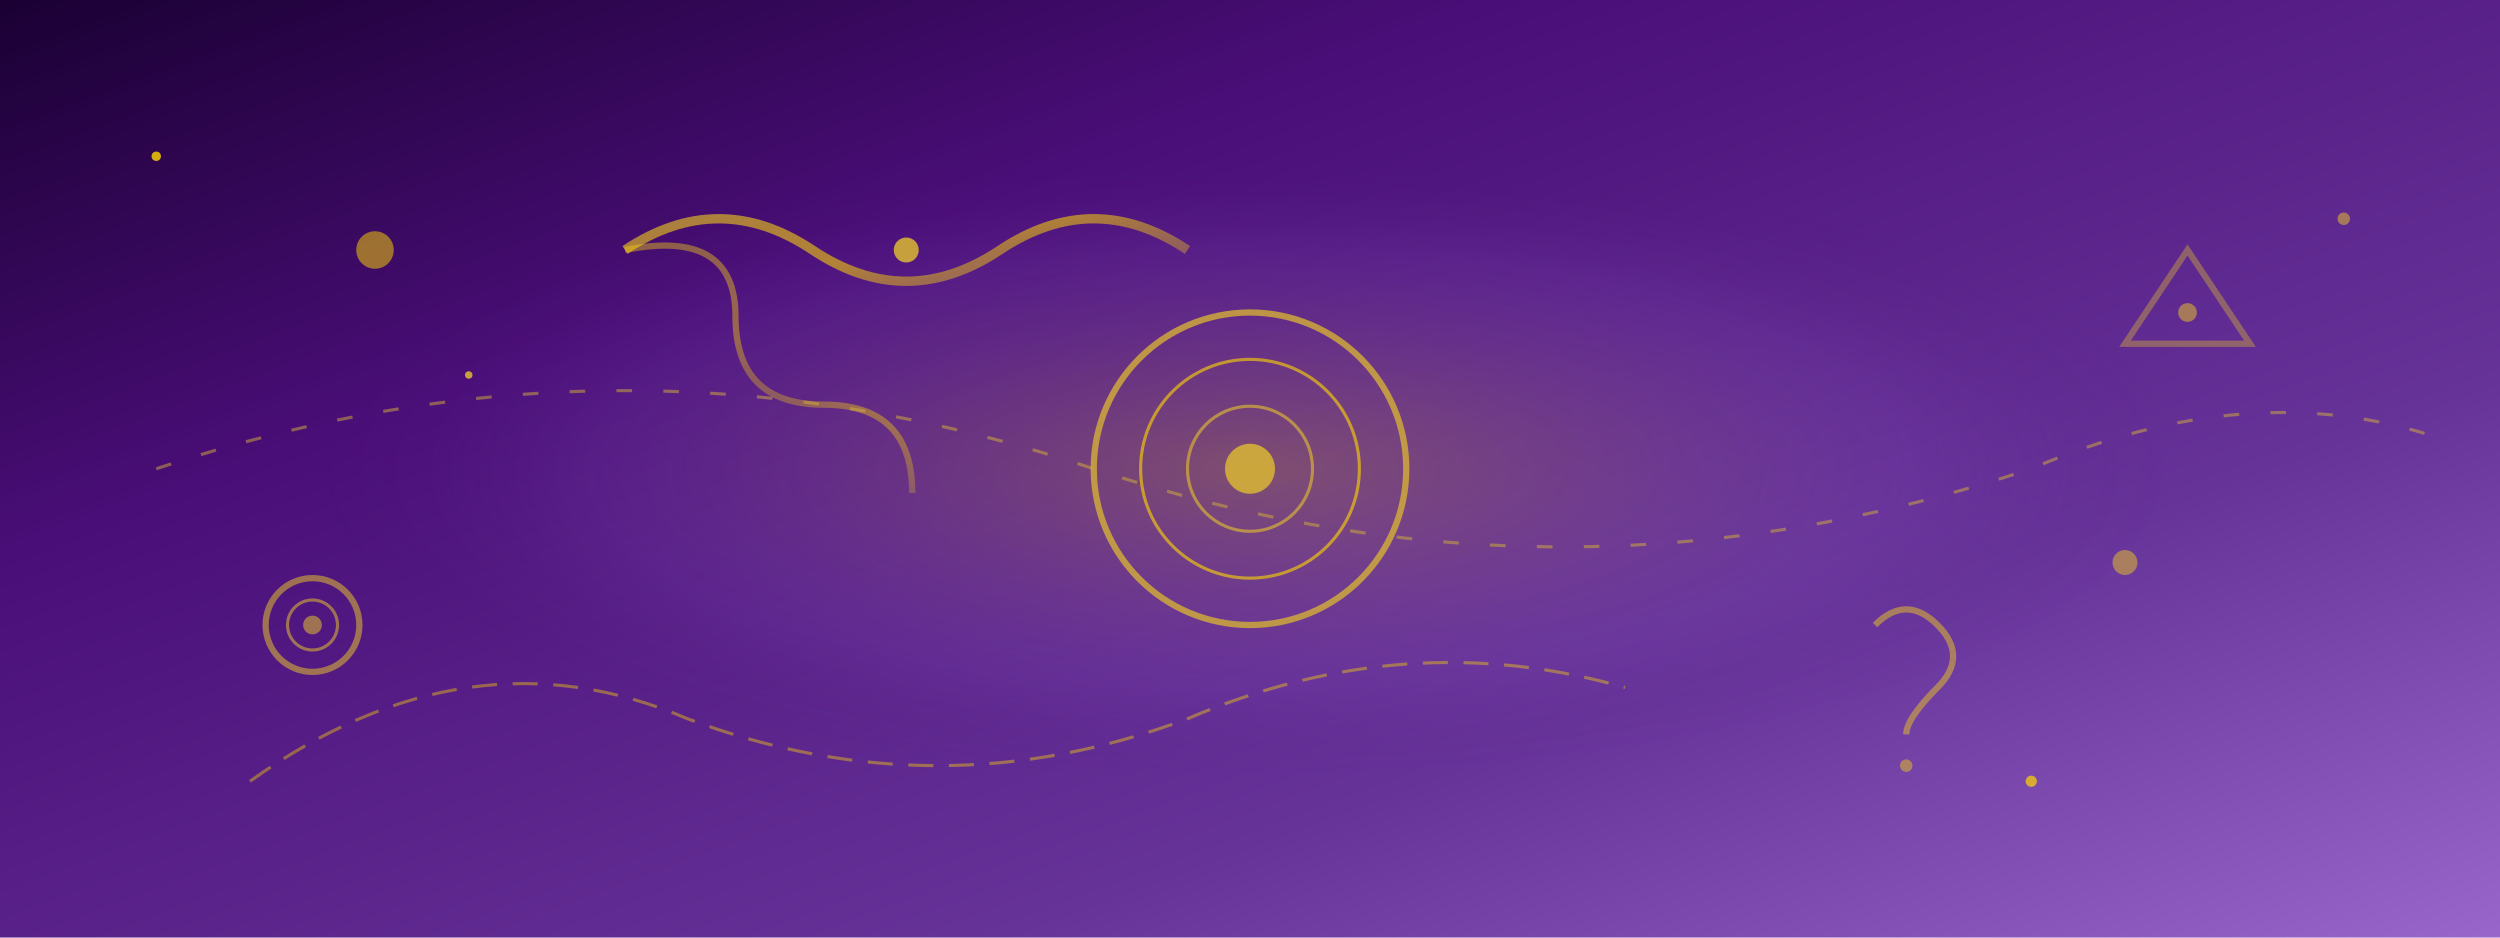 <svg width="800" height="300" viewBox="0 0 800 300" xmlns="http://www.w3.org/2000/svg">
  <defs>
    <linearGradient id="universeGradient" x1="0%" y1="0%" x2="100%" y2="100%">
      <stop offset="0%" style="stop-color:#1a0033;stop-opacity:1" />
      <stop offset="30%" style="stop-color:#4A0E78;stop-opacity:1" />
      <stop offset="70%" style="stop-color:#663399;stop-opacity:1" />
      <stop offset="100%" style="stop-color:#9966CC;stop-opacity:1" />
    </linearGradient>
    <radialGradient id="mysteryGlow" cx="50%" cy="50%" r="50%">
      <stop offset="0%" style="stop-color:#D4AF37;stop-opacity:0.8" />
      <stop offset="70%" style="stop-color:#9966CC;stop-opacity:0.3" />
      <stop offset="100%" style="stop-color:#4A0E78;stop-opacity:0" />
    </radialGradient>
    <linearGradient id="spiralGradient" x1="0%" y1="0%" x2="100%" y2="100%">
      <stop offset="0%" style="stop-color:#D4AF37;stop-opacity:1" />
      <stop offset="50%" style="stop-color:#FFD700;stop-opacity:0.8" />
      <stop offset="100%" style="stop-color:#D4AF37;stop-opacity:0.3" />
    </linearGradient>
  </defs>
  
  <!-- Deep universe background -->
  <rect width="800" height="300" fill="url(#universeGradient)"/>
  
  <!-- Nebula cloud for mystery -->
  <ellipse cx="400" cy="150" rx="300" ry="100" fill="url(#mysteryGlow)" opacity="0.4">
    <animateTransform attributeName="transform" type="scale" values="1;1.2;1" dur="8s" repeatCount="indefinite"/>
  </ellipse>
  
  <!-- Cosmic spiral galaxy -->
  <g transform="translate(200,80)">
    <path d="M 0,0 Q 30,-20 60,0 Q 90,20 120,0 Q 150,-20 180,0" 
          stroke="url(#spiralGradient)" stroke-width="3" fill="none" opacity="0.7">
      <animateTransform attributeName="transform" type="rotate" values="0 90 0;360 90 0" dur="15s" repeatCount="indefinite"/>
    </path>
    <path d="M 0,0 Q 20,-30 40,-10 Q 60,10 80,-10 Q 100,-30 120,-10" 
          stroke="url(#spiralGradient)" stroke-width="2" fill="none" opacity="0.5" transform="rotate(45)">
      <animateTransform attributeName="transform" type="rotate" values="45 90 0;405 90 0" dur="15s" repeatCount="indefinite"/>
    </path>
    <circle cx="90" cy="0" r="4" fill="#D4AF37" opacity="0.9">
      <animate attributeName="opacity" values="0.5;1;0.5" dur="3s" repeatCount="indefinite"/>
    </circle>
  </g>
  
  <!-- Mystery symbols floating -->
  <g opacity="0.6">
    <!-- Ancient symbol 1 -->
    <circle cx="100" cy="200" r="15" fill="none" stroke="#D4AF37" stroke-width="2">
      <animate attributeName="cy" values="200;180;200" dur="6s" repeatCount="indefinite"/>
    </circle>
    <circle cx="100" cy="200" r="8" fill="none" stroke="#D4AF37" stroke-width="1">
      <animate attributeName="cy" values="200;180;200" dur="6s" repeatCount="indefinite"/>
    </circle>
    <circle cx="100" cy="200" r="3" fill="#D4AF37">
      <animate attributeName="cy" values="200;180;200" dur="6s" repeatCount="indefinite"/>
    </circle>
    
    <!-- Mystery triangle -->
    <polygon points="700,80 720,110 680,110" fill="none" stroke="#D4AF37" stroke-width="2" opacity="0.7">
      <animate attributeName="opacity" values="0.3;0.9;0.3" dur="4s" repeatCount="indefinite"/>
      <animateTransform attributeName="transform" type="rotate" values="0 700 100;360 700 100" dur="12s" repeatCount="indefinite"/>
    </polygon>
    <circle cx="700" cy="100" r="3" fill="#D4AF37"/>
  </g>
  
  <!-- Deep space stars -->
  <circle cx="50" cy="50" r="1.5" fill="#FFD700" opacity="0.8">
    <animate attributeName="opacity" values="0.3;1;0.3" dur="2s" repeatCount="indefinite"/>
  </circle>
  <circle cx="750" cy="70" r="2" fill="#D4AF37" opacity="0.6">
    <animate attributeName="opacity" values="0.4;1;0.4" dur="3.5s" repeatCount="indefinite"/>
  </circle>
  <circle cx="650" cy="250" r="1.8" fill="#FFD700" opacity="0.7">
    <animate attributeName="opacity" values="0.5;1;0.5" dur="2.8s" repeatCount="indefinite"/>
  </circle>
  <circle cx="150" cy="120" r="1.2" fill="#D4AF37" opacity="0.9">
    <animate attributeName="opacity" values="0.6;1;0.6" dur="4s" repeatCount="indefinite"/>
  </circle>
  
  <!-- Central mystery portal -->
  <g transform="translate(400,150)">
    <circle cx="0" cy="0" r="50" fill="none" stroke="#D4AF37" stroke-width="2" opacity="0.8">
      <animate attributeName="r" values="45;55;45" dur="5s" repeatCount="indefinite"/>
    </circle>
    <circle cx="0" cy="0" r="35" fill="none" stroke="#FFD700" stroke-width="1" opacity="0.6">
      <animate attributeName="r" values="30;40;30" dur="4s" repeatCount="indefinite"/>
    </circle>
    <circle cx="0" cy="0" r="20" fill="none" stroke="#D4AF37" stroke-width="1" opacity="0.7">
      <animate attributeName="r" values="18;22;18" dur="3s" repeatCount="indefinite"/>
    </circle>
    <circle cx="0" cy="0" r="8" fill="#D4AF37" opacity="0.9">
      <animate attributeName="opacity" values="0.6;1;0.6" dur="2s" repeatCount="indefinite"/>
    </circle>
  </g>
  
  <!-- Mysterious energy lines -->
  <path d="M 50 150 Q 200 100 350 150 Q 500 200 650 150 Q 720 120 780 140" 
        stroke="#D4AF37" stroke-width="1" fill="none" opacity="0.5" stroke-dasharray="5,10">
    <animate attributeName="stroke-dashoffset" values="0;-100;0" dur="8s" repeatCount="indefinite"/>
  </path>
  
  <path d="M 80 250 Q 150 200 220 230 Q 300 260 380 230 Q 450 200 520 220" 
        stroke="#FFD700" stroke-width="1" fill="none" opacity="0.4" stroke-dasharray="8,5">
    <animate attributeName="stroke-dashoffset" values="0;-80;0" dur="6s" repeatCount="indefinite"/>
  </path>
  
  <!-- Cosmic question marks for mysteries -->
  <g transform="translate(600,200)" opacity="0.6">
    <path d="M 0 0 Q 10 -10 20 0 Q 30 10 20 20 Q 10 30 10 35" 
          stroke="#D4AF37" stroke-width="2" fill="none">
      <animate attributeName="opacity" values="0.3;0.8;0.3" dur="4s" repeatCount="indefinite"/>
    </path>
    <circle cx="10" cy="45" r="2" fill="#D4AF37">
      <animate attributeName="opacity" values="0.3;0.8;0.3" dur="4s" repeatCount="indefinite"/>
    </circle>
  </g>
  
  <!-- Floating mystery orbs -->
  <circle cx="120" cy="80" r="6" fill="#FFD700" opacity="0.5">
    <animate attributeName="cy" values="80;60;80" dur="5s" repeatCount="indefinite"/>
    <animate attributeName="opacity" values="0.3;0.7;0.3" dur="3s" repeatCount="indefinite"/>
  </circle>
  
  <circle cx="680" cy="180" r="4" fill="#D4AF37" opacity="0.6">
    <animate attributeName="cx" values="680;700;680" dur="7s" repeatCount="indefinite"/>
    <animate attributeName="opacity" values="0.4;0.8;0.4" dur="2.5s" repeatCount="indefinite"/>
  </circle>
  
</svg>
